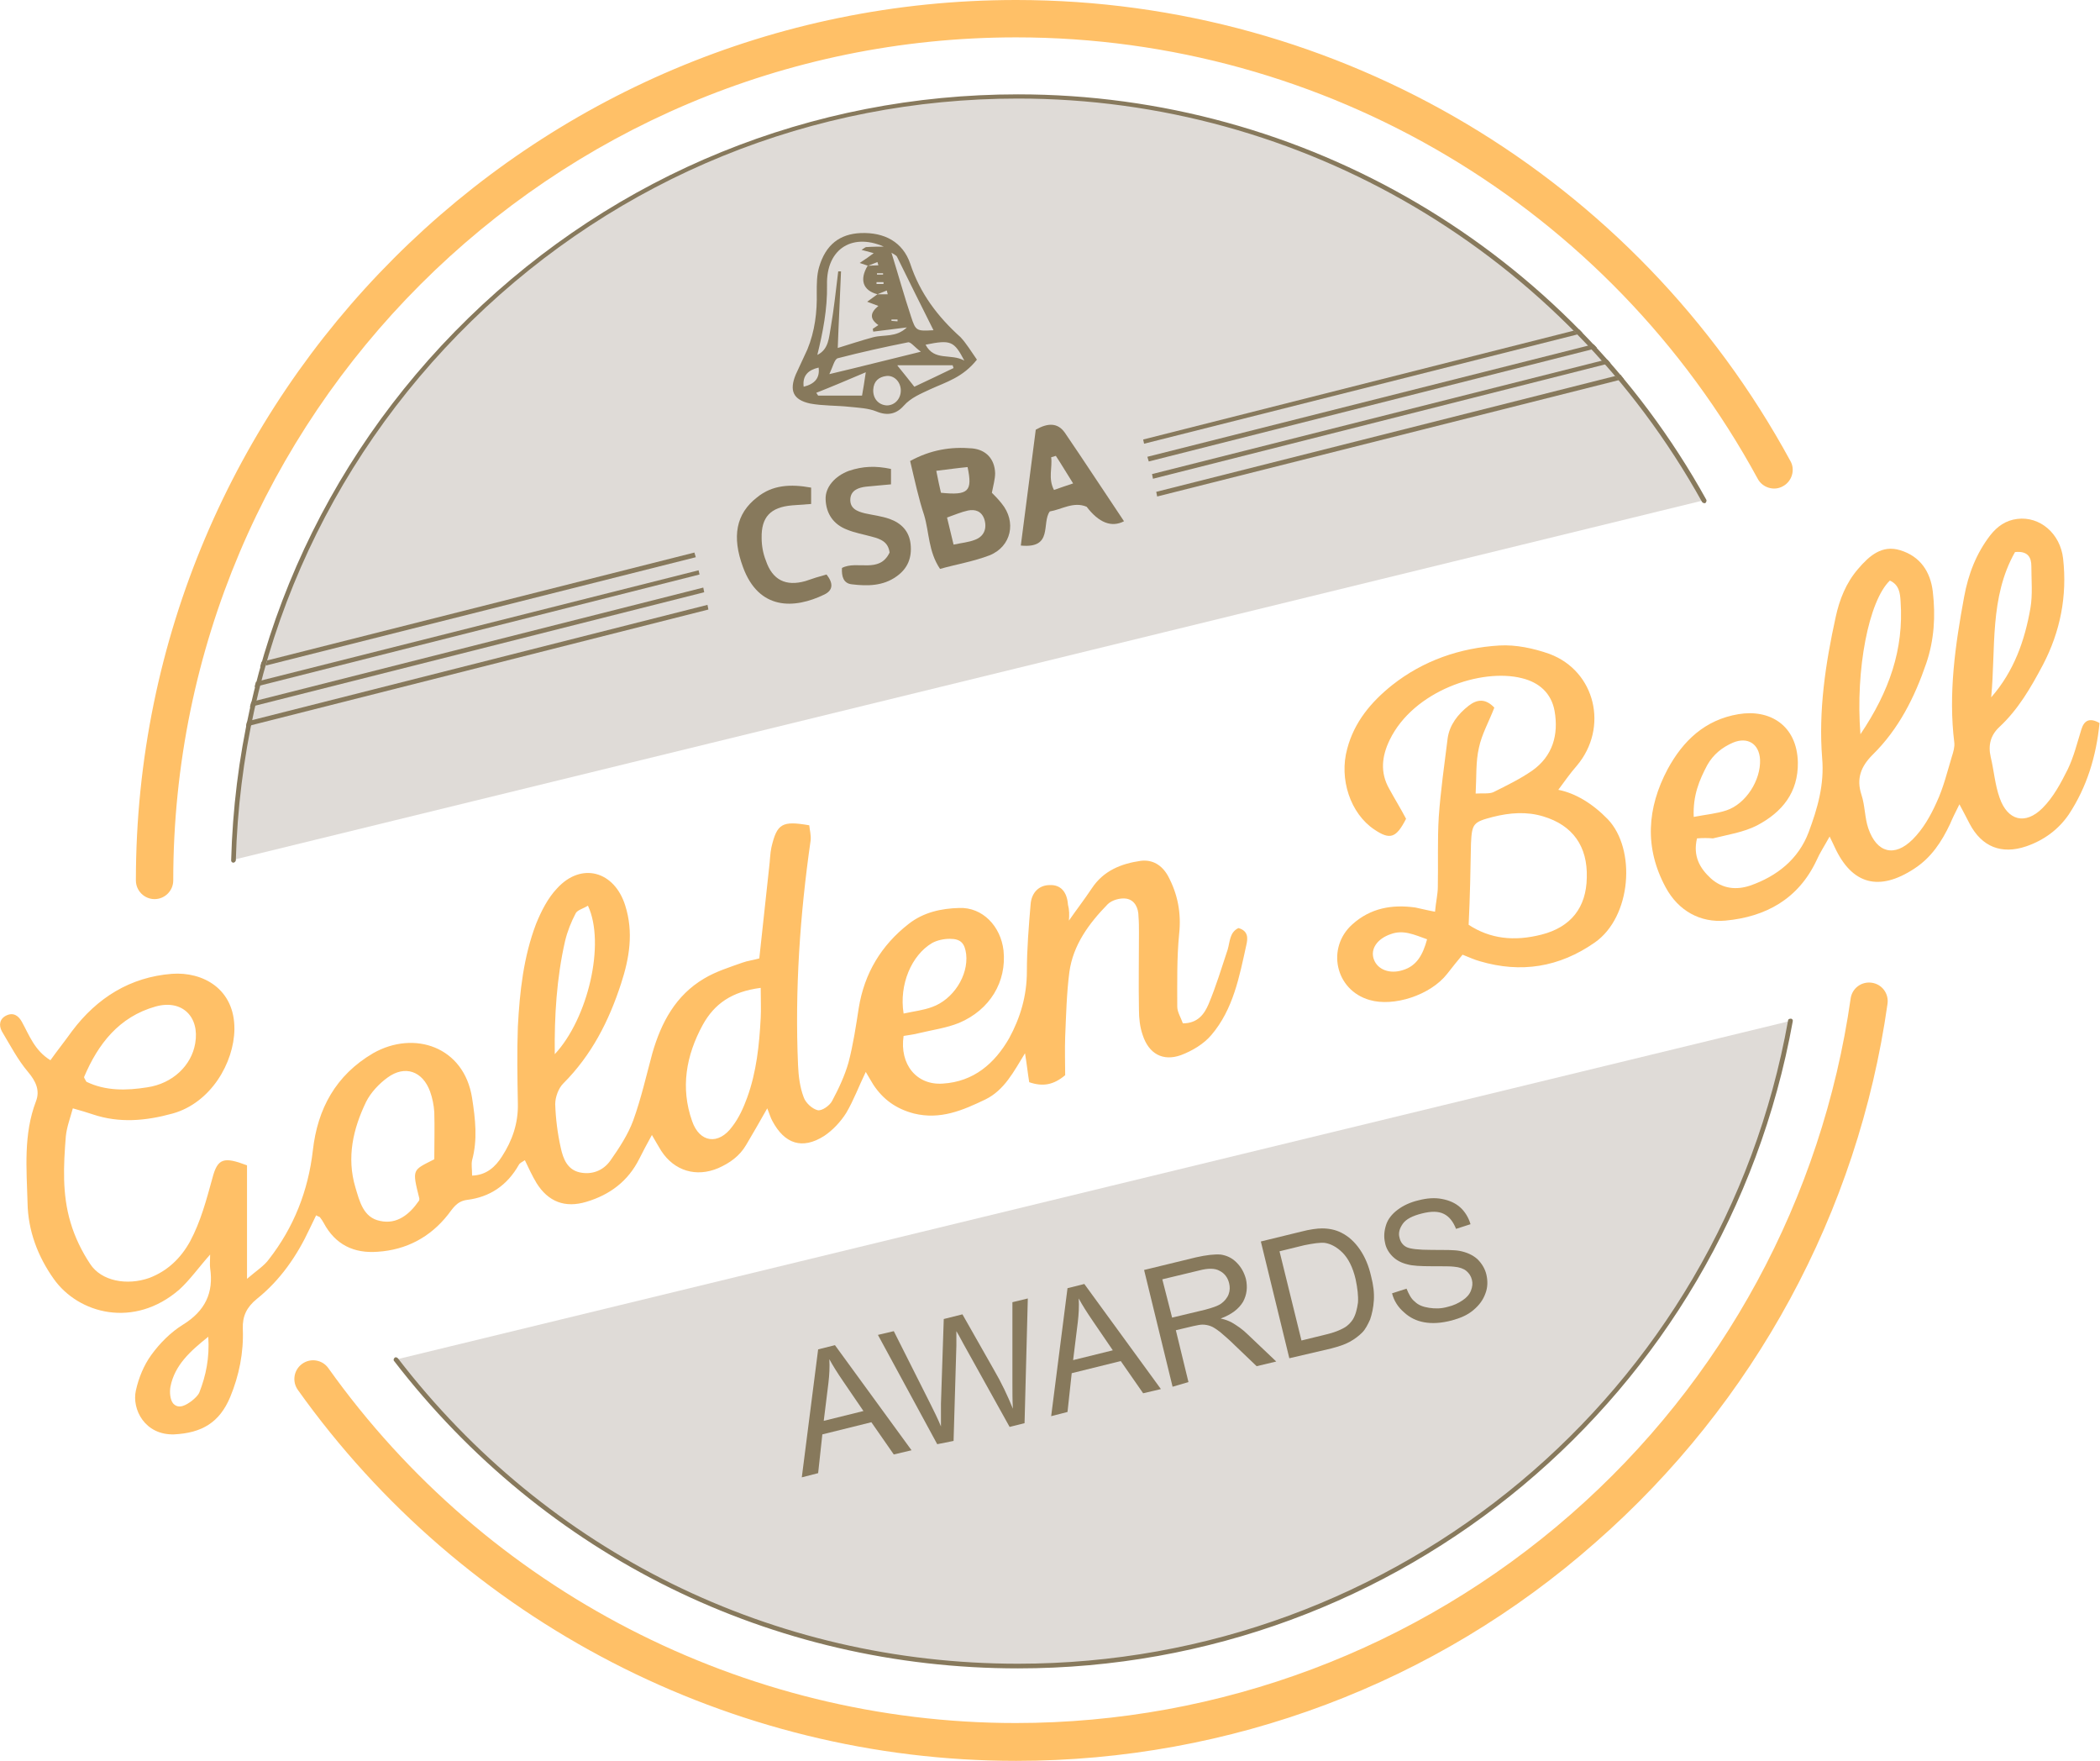 <?xml version="1.0" encoding="utf-8"?>
<!-- Generator: Adobe Illustrator 26.3.1, SVG Export Plug-In . SVG Version: 6.00 Build 0)  -->
<svg version="1.1" id="Layer_1" xmlns="http://www.w3.org/2000/svg" xmlns:xlink="http://www.w3.org/1999/xlink" x="0px" y="0px"
	 viewBox="0 0 449.7 377" style="enable-background:new 0 0 449.7 377;" xml:space="preserve">
<style type="text/css">
	.st0{fill:#DFDBD7;}
	.st1{fill:#87795C;}
	.st2{fill:#FFC067;}
	.st3{fill:none;}
</style>
<g>
	<g>
		<path class="st0" d="M364.9,107.1c-28.7-51.6-83.8-86.5-147-86.5c-91.3,0-165.6,72.8-168,163.5"/>
		<path class="st1" d="M50,184.7L50,184.7c-0.3,0-0.5-0.2-0.5-0.5c1.2-44.1,19.2-85.3,50.8-116.1c31.7-30.9,73.5-47.9,117.7-47.9
			c61.2,0,117.7,33.2,147.4,86.8c0.1,0.2,0,0.5-0.2,0.7c-0.2,0.1-0.5,0-0.7-0.2C334.9,54.2,278.8,21.1,218,21.1
			c-44,0-85.5,16.9-117,47.6c-31.4,30.6-49.3,71.6-50.5,115.5C50.5,184.4,50.2,184.7,50,184.7L50,184.7z"/>
	</g>
	<g>
		<path class="st2" d="M228.9,197.1c1.6-2.3,3.3-4.5,4.9-6.9c2.5-3.8,6.3-5.3,10.5-5.9c2.5-0.3,4.5,0.9,5.8,3.2
			c2.1,3.9,2.9,8,2.4,12.5c-0.5,5.1-0.4,10.3-0.4,15.5c0,1.2,0.8,2.4,1.2,3.6c3.2,0,4.6-2,5.5-4.1c1.6-3.8,2.8-7.8,4.1-11.7
			c0.5-1.7,0.4-3.7,2.3-4.6c2.2,0.6,2,2.3,1.7,3.6c-1.5,6.8-2.8,13.8-7.5,19.3c-1.6,1.9-4.1,3.4-6.5,4.3c-3.9,1.4-6.9-0.3-8.2-4.3
			c-0.6-1.7-0.8-3.6-0.8-5.4c-0.1-5.5,0-11,0-16.5c0-1.2,0-2.3-0.1-3.5c0-1.8-0.8-3.5-2.6-3.8c-1.3-0.2-3.1,0.3-4,1.2
			c-4,4.1-7.4,8.7-8.2,14.5c-0.6,4.6-0.7,9.3-0.9,13.9c-0.1,2.8,0,5.6,0,8.2c-2.5,2.1-4.8,2.5-7.7,1.5c-0.3-1.8-0.5-3.8-0.9-6.2
			c-2.4,3.9-4.4,7.9-8.5,9.9c-4.8,2.3-9.6,4.4-15.3,3c-3.8-1-6.6-3-8.7-6.2c-0.5-0.8-1-1.7-1.6-2.7c-1.5,3.1-2.6,6.1-4.2,8.8
			c-1.2,1.9-2.9,3.7-4.7,4.9c-4.7,3-8.5,1.7-11.1-3.2c-0.4-0.7-0.6-1.5-1.1-2.7c-1.6,2.8-3,5.3-4.5,7.8c-1.4,2.4-3.5,3.9-6,5
			c-4.7,2-9.4,0.6-12.2-3.7c-0.6-1-1.2-2-2-3.4c-1.1,2-1.9,3.5-2.7,5.1c-2.4,4.8-6.3,7.7-11.3,9.2c-4.6,1.4-8.2,0-10.7-4
			c-0.9-1.5-1.7-3.2-2.5-4.9c-0.6,0.4-1.1,0.6-1.3,1c-2.5,4.4-6.2,6.9-11.1,7.5c-2.2,0.3-3,1.8-4.1,3.2c-3.8,4.8-8.9,7.5-15,7.9
			c-5.1,0.4-9.1-1.5-11.6-6.2c-0.2-0.4-0.5-0.8-0.8-1.2c-0.1-0.1-0.3-0.1-0.8-0.4c-0.5,1-0.9,1.9-1.4,2.9c-2.7,5.8-6.3,11-11.3,15
			c-2.2,1.8-3.1,3.7-3,6.4c0.2,5.1-0.8,10-2.7,14.6c-2.3,5.5-6.1,7.7-12,8c-6.3,0.2-9.1-5.4-8.2-9.4c0.6-2.7,1.7-5.4,3.3-7.6
			c1.8-2.5,4.2-4.9,6.8-6.5c4.7-2.9,6.6-6.8,5.8-12.1c-0.1-0.8,0-1.6,0-2.9c-2.4,2.7-4.3,5.4-6.6,7.5c-9.7,8.4-21.6,5.2-26.9-2.3
			c-3.4-4.8-5.5-10.3-5.6-16.3c-0.2-7.3-0.9-14.6,1.8-21.7c0.9-2.3,0-4.3-1.7-6.3c-2.2-2.6-3.8-5.7-5.6-8.7c-0.7-1.3-0.5-2.7,1-3.4
			c1.5-0.7,2.6,0.1,3.3,1.4c1.6,2.9,2.7,6.1,6.1,8.2c1.5-2.1,3.1-4.1,4.6-6.2c5.4-7.2,12.5-11.6,21.4-12.3
			c6.6-0.5,13.5,3.2,13.4,11.9c-0.1,7.1-5,15.7-13.2,18c-5.8,1.6-11.4,2.1-17.1,0.2c-1.2-0.4-2.5-0.8-4.3-1.3c-0.6,2.2-1.3,4-1.5,6
			c-0.5,6.2-0.8,12.4,1,18.4c0.9,3.1,2.4,6.2,4.2,8.9c2.4,3.7,7.9,4.7,12.7,3c3.9-1.5,6.7-4.2,8.7-7.8c2.3-4.3,3.5-8.9,4.8-13.6
			c1.1-4.2,2.4-4.6,7.4-2.7v24.3c2.1-1.8,3.7-2.8,4.7-4.2c5.3-6.8,8.4-14.6,9.4-23.3c1-8.9,4.9-16.1,12.9-20.8
			c8.8-5,19.5-1.4,21.2,9.6c0.7,4.5,1.2,8.9,0,13.3c-0.2,0.9,0,1.9,0,3.3c3.1-0.1,5-1.9,6.4-4.1c2.2-3.4,3.5-7.1,3.4-11.3
			c-0.1-5.5-0.2-11,0-16.5c0.4-7.5,1.2-14.9,3.9-22c1.1-2.7,2.5-5.5,4.5-7.6c5.2-5.7,12.3-3.7,14.6,3.7c1.8,5.7,0.9,11.2-0.9,16.7
			c-2.6,8-6.3,15.3-12.4,21.4c-1,1-1.7,2.9-1.7,4.4c0.1,3.1,0.5,6.3,1.2,9.4c0.5,2.3,1.4,4.6,4,5.2c2.7,0.6,5.1-0.4,6.6-2.5
			c1.9-2.7,3.8-5.6,4.9-8.6c1.7-4.7,2.8-9.6,4.1-14.4c1.9-6.6,5-12.4,11.1-16c2.5-1.5,5.4-2.4,8.2-3.4c1.1-0.4,2.2-0.5,3.6-0.9
			c0.7-6.5,1.4-13,2.1-19.4c0.2-1.5,0.2-3,0.5-4.4c1.2-5.1,2.3-5.7,8.1-4.7c0.1,1,0.4,2.1,0.3,3.2c-2.3,16-3.4,32.1-2.7,48.2
			c0.1,2.3,0.4,4.7,1.2,6.8c0.4,1.2,1.8,2.5,3,2.8c0.9,0.2,2.6-1,3.1-2c1.4-2.6,2.7-5.4,3.5-8.2c1-3.8,1.6-7.8,2.2-11.7
			c1.2-7.4,4.8-13.4,10.7-18c3.2-2.5,7-3.3,10.8-3.4c5-0.2,8.9,3.9,9.5,9.1c0.7,6.7-2.9,12.7-9.5,15.5c-2.7,1.1-5.7,1.5-8.6,2.2
			c-1.1,0.3-2.2,0.4-3.3,0.6c-0.9,6.1,2.8,10.6,8.4,10.2c6.6-0.4,11.1-4.3,14.2-9.7c2.4-4.4,3.8-9.1,3.8-14.3
			c0-4.8,0.4-9.6,0.8-14.4c0.2-2.5,1.8-4.1,4.1-4.1c2.3-0.1,3.7,1.4,3.9,4.2C229,194.8,229,195.9,228.9,197.1l-0.2,0.4L228.9,197.1
			L228.9,197.1z M93,248.2c0-3.5,0.1-6.8,0-10.1c-0.1-1.5-0.4-3-0.9-4.4c-1.6-4.4-5.4-5.7-9.1-3c-1.8,1.3-3.6,3.2-4.6,5.2
			c-2.8,5.8-4.2,11.9-2.3,18.3c0.9,3,1.7,6.5,5.3,7.2c3.6,0.8,6.3-1.4,8.3-4.3c0.1-0.1,0.1-0.3,0.1-0.5
			C88.2,250.2,88.3,250.6,93,248.2z M162.9,211.5c-6.2,0.8-9.9,3.4-12.4,7.9c-3.6,6.6-4.8,13.5-2.3,20.6c1.6,4.7,5.7,5.2,8.6,1.2
			c1.4-1.8,2.4-4,3.2-6.2c2-5.5,2.6-11.3,2.9-17.1C163,216.1,162.9,214.1,162.9,211.5L162.9,211.5z M18.5,231.6
			c4.1,2,8.6,1.9,13,1.2c5.5-0.8,9.5-4.7,10.3-9.4c1-5.7-2.8-9.5-8.5-7.9c-7.8,2.2-12.3,8-15.3,15.1C18,230.8,18.3,231.2,18.5,231.6
			L18.5,231.6z M125.9,193.9c-0.9,0.6-2.2,0.9-2.6,1.6c-1,1.9-1.8,3.9-2.3,6c-1.8,7.9-2.3,16-2.2,24.2
			C125.9,218.1,129.7,202,125.9,193.9z M193.5,217c2.3-0.5,4.2-0.7,6.1-1.4c4.5-1.6,7.8-6.7,7.3-11.3c-0.3-2.3-1.1-3.3-3.5-3.3
			c-1.3,0-2.7,0.3-3.8,0.9C195.2,204.5,192.5,210.8,193.5,217L193.5,217z M44.6,286.2c-3.9,3.1-7.2,6.1-8.1,10.7
			c-0.2,1.1-0.1,2.8,0.6,3.6c1.2,1.3,2.8,0.3,4-0.6c0.6-0.5,1.3-1.1,1.6-1.8C44.1,294.5,44.9,290.7,44.6,286.2z"/>
		<path class="st2" d="M363.4,179.5c-0.9,3.8,0.6,6.4,3,8.6c2.5,2.2,5.4,2.5,8.4,1.5c5.7-2,10.3-5.6,12.5-11.4
			c1.9-5.1,3.4-10.2,2.9-15.9c-0.8-10.1,0.7-20.2,2.9-30.2c0.8-3.7,2.2-7.3,4.8-10.3c2.4-2.8,5.1-5.2,9-4c4.3,1.3,6.5,4.6,7,8.9
			c0.6,5.2,0.3,10.3-1.4,15.3c-2.5,7.3-5.9,14.1-11.5,19.6c-2.5,2.5-3.5,5.1-2.4,8.5c0.8,2.4,0.7,5,1.5,7.3c1.8,5.2,5.6,6.2,9.5,2.3
			c2.2-2.2,3.8-5,5.1-7.9c1.5-3.2,2.3-6.6,3.3-9.9c0.3-0.9,0.6-2,0.5-2.9c-1.3-10.5,0.2-20.9,2.1-31.2c0.9-4.9,2.6-9.3,5.6-13.2
			c1.5-1.9,3.3-3.2,5.8-3.5c4.8-0.6,9.2,3.1,9.8,8.5c0.9,8-0.6,15.6-4.3,22.7c-2.6,4.9-5.3,9.6-9.4,13.4c-1.8,1.7-2.4,3.8-1.8,6.4
			c0.7,2.9,0.9,5.9,1.9,8.7c1.7,4.9,5.5,5.9,9.2,2.2c2.3-2.3,3.9-5.3,5.4-8.3c1.3-2.7,2-5.6,2.9-8.5c0.6-2,1.8-2.6,3.9-1.4
			c-0.7,7.1-2.7,13.7-6.6,19.6c-2.2,3.2-5.3,5.5-9.1,6.8c-5.3,1.8-9.5,0.1-12.1-4.8c-0.6-1.2-1.2-2.3-2.2-4.2c-0.9,1.8-1.5,3-2,4.2
			c-1.8,3.8-4,7.2-7.7,9.6c-7.5,4.9-13.3,3.4-17-4.6c-0.3-0.6-0.5-1.1-1.1-2.3c-1.1,2-2.1,3.5-2.8,5.1c-3.9,8.3-10.9,12.1-19.5,12.9
			c-5.4,0.5-10.1-2.1-12.8-7.1c-4.6-8.5-4-17,0.4-25.3c3.3-6.1,8-10.6,15.2-11.8c6.6-1.1,12.5,2.3,12.7,10.3
			c0.1,6.5-3.4,10.7-8.7,13.5c-2.9,1.5-6.3,2-9.5,2.8C365.8,179.4,364.6,179.4,363.4,179.5L363.4,179.5z M398.4,157.2
			c6.2-9.2,9.3-18.2,8.6-28.4c-0.1-1.8-0.3-3.6-2.3-4.5C400.2,128.6,397.3,143.3,398.4,157.2z M426.4,149.3
			c4.9-5.6,7.2-12.2,8.4-19.1c0.5-2.9,0.2-6,0.2-9c0-1.8-0.7-3.3-3.5-3C426,127.9,427.4,138.9,426.4,149.3z M362.7,174.9
			c2.6-0.5,4.9-0.7,7-1.4c4.2-1.4,7.4-6.5,7.2-10.9c-0.2-3.4-2.7-4.9-5.8-3.6c-2.3,1-4.2,2.5-5.5,4.8
			C363.9,167,362.5,170.3,362.7,174.9L362.7,174.9z"/>
		<path class="st2" d="M307.3,195.2c0.2-2.2,0.6-3.8,0.6-5.3c0.1-5-0.1-10,0.2-15c0.4-5.6,1.2-11.2,1.9-16.8c0.4-2.9,2.2-5.2,4.5-7
			c1.8-1.4,3.6-1.6,5.5,0.4c-1.1,2.9-2.7,5.7-3.3,8.6c-0.7,3-0.5,6.2-0.7,9.8c1.7-0.1,2.9,0.1,3.8-0.3c2.8-1.4,5.7-2.8,8.3-4.6
			c4.4-3.1,5.7-7.7,4.8-12.8c-0.7-3.8-3.3-6.1-7-7c-8.7-2.2-23.2,2.7-28.3,13.2c-1.7,3.5-2.1,7-0.1,10.5c1.2,2.2,2.5,4.3,3.6,6.4
			c-2.1,4.1-3.4,4.6-6.8,2.3c-5.1-3.4-7.6-10.8-5.8-17.3c1.5-5.7,5.1-10,9.6-13.6c6.7-5.3,14.6-8,23-8.5c3.5-0.2,7.3,0.6,10.7,1.8
			c9.9,3.7,12.7,15.8,5.9,23.9c-1.5,1.7-2.8,3.6-4,5.2c3.6,0.7,7.3,2.9,10.6,6.3c6.1,6.4,5.1,20.9-2.8,26.4
			c-7.6,5.3-15.8,6.6-24.6,4c-1.1-0.3-2.2-0.8-3.7-1.4c-1.1,1.3-2.2,2.7-3.3,4.1c-3.6,4.6-11.5,7.1-16.6,5.6
			c-7.4-2.1-9.3-11.2-3.7-16.2c3.9-3.5,8.5-4.3,13.5-3.6C304.1,194.5,305.2,194.8,307.3,195.2L307.3,195.2z M314.5,198
			c4.6,3,9.7,3.6,15.6,2.1c6.3-1.6,9.6-5.8,9.7-12.2c0.2-6.7-3-11.2-9.3-13.1c-3.6-1.1-7.2-0.8-10.8,0.1c-4.2,1.1-4.5,1.4-4.7,5.7
			C314.9,186.2,314.8,191.8,314.5,198L314.5,198z M305.6,201.1c-2.8-1-5.1-2.1-7.8-1.1c-2.9,1-4.4,3.2-3.6,5.4
			c0.8,2.2,3.4,3.2,6.2,2.3C303.4,206.8,304.7,204.4,305.6,201.1L305.6,201.1z"/>
		<path class="st1" d="M382.6,218.6C374.3,278,324.7,337.8,253.2,353c-75,15.9-140.1-22.2-167.3-61.8c7.4,7.5,14.1,14.4,21,21.2
			c7,6.9,14.9,12.8,23.5,17.6c8.5,4.8,17.4,9.1,26.3,13.2c8.9,4.1,18.5,6.6,28.1,8.5c9.6,1.8,19.3,3.2,29.1,3.3
			c9.8,0.2,19.6-0.5,29.3-2c9.9-1.4,19.7-3.5,29-7.1c9.1-3.6,18.1-7.6,26.8-12c8.8-4.4,16.9-10,24.3-16.5
			c7.3-6.6,14.5-13.2,21.1-20.5c6.6-7.2,12.2-15.3,17.2-23.8c5-8.5,9.4-17.3,12.6-26.6C377.2,237.3,379.8,227.9,382.6,218.6
			L382.6,218.6z"/>
		<path class="st1" d="M209.2,77c-3,3.8-6.6,4.8-9.9,6.3c-2.1,1-4.2,1.8-5.8,3.6c-1.5,1.7-3.4,2.2-5.8,1.2c-1.7-0.7-3.8-0.8-5.8-1
			c-2.8-0.3-5.7-0.2-8.4-0.7c-3.7-0.8-4.5-2.8-3.1-6.2c0.8-1.8,1.7-3.6,2.5-5.4c1.6-3.9,2.1-8,2-12.2c0-1.8,0-3.7,0.5-5.4
			c1.4-4.8,4.4-7.1,8.9-7.3c5.1-0.2,9,1.9,10.6,6.5c2.1,6.4,5.9,11.4,10.8,15.8C207,73.6,208,75.3,209.2,77L209.2,77z M190.9,54.1
			l-1-1c-7.1-3.5-13,0-12.8,7.9c0.1,5.2-0.9,10.2-2.1,15.1l-0.2,0.3l0.2-0.4c2.5-1.2,2.5-3.8,2.9-5.9c0.7-4,1.1-8,1.6-12l0.6,0
			c-0.2,5.4-0.5,10.7-0.7,16.4c2.6-0.8,5-1.6,7.6-2.3c2.3-0.6,4.9,0.1,7.2-2.1l-7.2,0.9l-0.1-0.6c0.4-0.3,0.8-0.5,1.2-0.8
			c-2-1.4-1.7-2.7,0-4.1l-2.4-0.9l2.2-1.6h2.2l-0.2-0.8l-2,0.8c-3.1-0.8-3.9-3.1-2.1-6.1l2.3-0.1l-0.2-0.7l-2,0.8l-1.8-0.6
			c1.2-0.8,2.1-1.4,3-2.1l-2.6-0.7c0.5-0.3,0.8-0.6,1-0.6c1.5-0.1,2.9-0.1,4.4-0.1L190.9,54.1c1.4,4.5,2.7,9.2,4.2,13.7
			c1,3.1,1.2,3.1,4.8,2.9c-2.6-5.2-5.2-10.4-7.8-15.7C191.9,54.6,191.3,54.4,190.9,54.1L190.9,54.1z M177.6,80.1
			c7.2-1.7,13-3.2,19.6-4.8c-1.4-1-2.2-2.2-2.8-2c-5,1-10,2.1-15,3.4C178.7,76.9,178.4,78.4,177.6,80.1L177.6,80.1z M192.2,78.3
			c1.4,1.7,2.4,3,3.6,4.5c3-1.4,5.7-2.7,8.4-4l-0.2-0.6H192.2L192.2,78.3z M192.9,83.6c0-1.8-1.4-3.3-3.1-3.1
			c-1.6,0.2-2.7,1.1-2.8,2.9c-0.1,1.9,1.1,3.3,2.9,3.4C191.6,86.8,192.9,85.4,192.9,83.6L192.9,83.6z M174.8,84.1l0.4,0.6h9.4
			c0.3-1.6,0.5-3,0.8-5C181.4,81.4,178.1,82.8,174.8,84.1L174.8,84.1z M206.5,77.2c-2.2-4.2-2.9-4.5-8.3-3.4
			C200.1,77.4,203.6,75.6,206.5,77.2z M172.1,82.8c2.4-0.6,3.5-1.9,3.2-4.1C173.1,79.2,171.8,80.4,172.1,82.8z M189.1,58.8l0-0.3
			h-1.3l0,0.3H189.1L189.1,58.8z M192.2,68.8l0-0.4c-0.4,0-0.8,0-1.3,0c0,0,0,0.2,0,0.3L192.2,68.8L192.2,68.8z M189.2,60.8v-0.4
			h-1.5v0.4H189.2z"/>
		<path class="st1" d="M217.8,296.3c0-6.2-0.1-11.4,0-16.5c0.1-3.3,0.5-3.4,5-3.2c0,3.9,0.1,7.8,0,11.8c-0.1,3.5-0.5,6.9-0.7,10.4
			c-0.1,2.1,0.6,4.5-2.5,5.2c-3,0.7-3.7-1.7-4.8-3.4c-2-3.3-3.8-6.6-5.7-9.9c-0.4-0.7-0.8-1.3-2-3v18.8c-1.8,0.7-3.4,1.3-5.3,2
			c-4.4-8.1-8.6-15.7-13-23.8c1.5-0.7,2.7-1.2,4.5-2.1c3.1,5.8,6,11.2,8.9,16.7l0.6-0.2c0-4.8-0.1-9.6,0-14.4c0.1-4.2,0.1-4.2,5.2-5
			C211.2,284.9,214.2,290.1,217.8,296.3L217.8,296.3z"/>
		<path class="st1" d="M278.1,289.7c-2.7-8.9-4.8-17.3-6.5-25.9c4.8-1.8,9.1-3.1,13.6-2.7c1.3,0.1,2.7,0.2,3.9,0.8
			c5.6,2.5,7.1,7.8,7.5,13.2c0.3,4.6-1.9,8.5-6.2,10.5C286.6,287.1,282.6,288.1,278.1,289.7L278.1,289.7z M278,267
			c0.5,5.7,2.3,11.1,3.9,16.7c4-0.6,7.8-1.3,8.9-5.5c1-4,0.3-8.1-2.7-11.1C285,264.1,281.6,265,278,267L278,267z"/>
		<path class="st1" d="M275.1,289.7c-3.1,2-5.2,2-7.3-0.2c-1.7-1.8-3.4-3.6-5.3-5.2c-0.7-0.6-2.3-1-3-0.6c-0.7,0.3-1.1,1.9-1,2.8
			c0.3,2.3,1,4.5,1.7,7c-1.5,0.6-2.8,1.1-4.6,1.7c-2.2-8.8-4.3-17-6.4-25.6c4.6-2.6,9.5-3.3,14.4-2.6c3.7,0.6,6.3,6,4.7,9.5
			c-0.6,1.3-1.6,2.5-2.7,4.2C268.4,283.5,271.5,286.4,275.1,289.7L275.1,289.7z M255,273.1c0.5,1.9,1.1,3.9,1.6,5.7
			c3.7,0.6,5.7-0.9,7-3.6C261.5,270.4,260.2,270.1,255,273.1L255,273.1z"/>
		<path class="st1" d="M194.9,98.7c4.4-2.4,8.7-3.1,13.3-2.7c3,0.3,4.8,2.3,4.9,5.3c0,1.3-0.4,2.6-0.7,4.2c0.6,0.6,1.4,1.4,2.1,2.3
			c3.2,3.9,2.1,9.2-2.6,11.1c-3.4,1.3-7,1.9-10.6,2.9c-2.5-3.7-2.3-7.8-3.4-11.5C196.7,106.7,195.9,102.9,194.9,98.7L194.9,98.7z
			 M204.2,116.6c1.9-0.4,3.2-0.5,4.5-1c2-0.7,2.7-2.4,2.1-4.4c-0.6-1.8-2-2.2-3.5-1.9c-1.4,0.3-2.8,0.9-4.5,1.5
			C203.3,112.9,203.7,114.6,204.2,116.6L204.2,116.6z M201.5,105.5c5.9,0.6,6.8-0.3,5.7-5.5c-2.1,0.2-4.2,0.5-6.7,0.8
			C200.9,102.9,201.2,104.2,201.5,105.5L201.5,105.5z"/>
		<path class="st1" d="M177.6,307.3c-1.2,8.8-0.9,7.6-5.8,8c0.7-9.3,1.8-18.4,3-27.6c1.6-0.6,3-1.1,4.9-1.8
			c5.3,7.7,10.6,15.4,15.9,23c-0.5,0.6-0.6,0.9-0.8,1c-1.1,0.4-2.2,0.6-3.6,1c-0.9-1.2-1.9-2.4-2.7-3.6c-1.2-1.9-2.8-2.7-5.1-2
			C181.4,306.1,179.4,306.7,177.6,307.3L177.6,307.3z M179.5,293.6c-1.2,2.8-2,5.4-0.6,8.6c1.7-0.6,3.3-1.2,5.2-1.8
			C182.3,297.8,180.9,295.8,179.5,293.6L179.5,293.6z"/>
		<path class="st1" d="M234.4,292.7c-0.2,1.9-0.3,3.4-0.4,4.8c-0.4,3.2-0.7,3.4-5,3.1c0-1.9-0.2-3.9,0-5.8c0.6-6.1,1.4-12.2,2-18.3
			c0.3-3.3,2.4-4,5.4-4.4c5.9,7,10.5,15.1,16.1,23c-1.7,0.7-2.8,1.2-4.3,1.8c-1.5-1.8-3-3.6-4.5-5.5
			C240.6,290.4,237.9,292.3,234.4,292.7L234.4,292.7z M235.3,287.8l5.4-1.2c-1.8-2.8-3.3-5.3-5.4-8.7V287.8L235.3,287.8z"/>
		<path class="st1" d="M301.5,278.3c3.8-0.9,8.6,0.8,11.1-3.8c-0.1-2-1.4-2.9-3.1-3.4c-1.8-0.5-3.6-0.7-5.3-1.2
			c-3.8-1-6.8-4.2-6.9-7.6c-0.1-2.7,2.5-5.9,6-7.3c3.4-1.4,5.5-1.4,9,0c-0.3,3.7-0.3,3.7-3.3,4c-1.2,0.1-2.3,0-3.5,0.2
			c-1.5,0.2-2.4,1.1-2.5,2.6c-0.1,1.5,0.5,2.6,2,3c1.6,0.4,3.2,0.8,4.8,1.1c2.8,0.6,5.4,1.5,6.9,4.3c1.8,3.6,0.9,7.3-2.4,9.6
			c-3,2-6.4,2.6-10,2.3C302.2,282,302.2,282,301.5,278.3L301.5,278.3z"/>
		<path class="st1" d="M218.6,116.8c1.1-8.7,2.2-16.8,3.2-24.8c2.6-1.5,4.7-1.5,6.2,0.6c4.3,6.3,8.4,12.6,12.7,19
			c-2.7,1.4-5.4,0.3-8-3.1c-2.8-1.2-5.4,0.6-7.9,1C223,112,225.6,117.5,218.6,116.8L218.6,116.8z M229.8,103.5
			c-1.4-2.2-2.5-4.1-3.7-5.9l-1,0.3c0.3,2.2-0.7,4.5,0.6,7C227.1,104.4,228.3,104,229.8,103.5L229.8,103.5z"/>
		<path class="st1" d="M190.8,100.4v3.3c-1.9,0.2-3.6,0.3-5.4,0.5c-1.5,0.2-3.1,0.7-3.3,2.5c-0.2,2.2,1.5,2.8,3.1,3.2
			c1.8,0.4,3.6,0.6,5.3,1.2c2.5,0.9,4.2,2.6,4.5,5.4c0.3,2.9-0.6,5.2-3,6.9c-2.9,2.1-6.3,2.1-9.6,1.7c-1.8-0.2-2.2-1.7-2.1-3.5
			c3.2-1.7,8,1.3,10.2-3.3c-0.3-2.3-1.9-2.9-3.8-3.4c-1.8-0.5-3.6-0.8-5.3-1.5c-2.9-1.1-4.5-3.4-4.6-6.5c-0.1-2.6,2-5,5-6.1
			C184.8,99.8,187.5,99.7,190.8,100.4L190.8,100.4z"/>
		<path class="st1" d="M177,123c1.5,1.9,1.4,3.4-0.5,4.3c-6.4,3.1-14,3.4-17.4-5.9c-2.4-6.5-1.5-11.4,3-14.9
			c3.3-2.7,7.2-2.9,11.6-2.1v3.5c-1.5,0.1-2.8,0.2-4.1,0.3c-4.6,0.4-6.6,2.5-6.5,7c0,1.6,0.3,3.3,0.9,4.8c1.4,4.2,4.3,5.6,8.5,4.4
			C173.9,123.9,175.5,123.4,177,123L177,123z"/>
	</g>
	<g>
		<path class="st0" d="M84.7,291.1c30.7,39.9,79,65.6,133.2,65.6c82.6,0,151.3-59.6,165.4-138.1"/>
		<path class="st1" d="M218,357.2c-52.7,0-101.4-24-133.6-65.8c-0.2-0.2-0.1-0.5,0.1-0.7c0.2-0.2,0.5-0.1,0.7,0.1
			c32,41.6,80.4,65.4,132.8,65.4c81.2,0,150.6-57.9,164.9-137.7c0-0.3,0.3-0.4,0.6-0.4c0.3,0,0.5,0.3,0.4,0.6
			C369.4,298.9,299.7,357.2,218,357.2L218,357.2z"/>
	</g>
	<g>
		<path class="st3" d="M246.9,102.5l0.7,2.8l98.3-24.8c-0.7-0.8-1.4-1.6-2.1-2.4L246.9,102.5L246.9,102.5z"/>
		<path class="st3" d="M246.7,101.6l96.4-24.3c-0.7-0.8-1.4-1.6-2.2-2.4l-94.9,24L246.7,101.6L246.7,101.6z"/>
		<path class="st3" d="M245.7,97.8L340.1,74c-0.8-0.8-1.5-1.6-2.3-2.4L245,95L245.7,97.8L245.7,97.8z"/>
		<path class="st3" d="M54.6,151.1c-0.2,1-0.5,2.1-0.7,3.1l97.6-24.6l-0.7-2.8L54.6,151.1L54.6,151.1z"/>
		<path class="st3" d="M148.9,119.3l-92.1,23.2c-0.3,1.1-0.6,2.1-0.9,3.2l93.7-23.6L148.9,119.3L148.9,119.3z"/>
		<path class="st3" d="M149.8,123.1l-94.2,23.8c-0.3,1.1-0.5,2.1-0.8,3.2l95.7-24.2C150.6,125.8,149.8,123.1,149.8,123.1z"/>
		<path class="st1" d="M245,95l92.8-23.4c-0.3-0.3-0.6-0.5-0.8-0.8l-92.2,23.3L245,95L245,95z"/>
		<path class="st1" d="M148.7,118.3l-91.5,23.1c-0.1,0.4-0.2,0.7-0.3,1.1l92.1-23.2L148.7,118.3L148.7,118.3z"/>
		<path class="st1" d="M246,98.8l94.9-24c-0.3-0.3-0.5-0.6-0.8-0.8l-94.4,23.8L246,98.8L246,98.8z"/>
		<path class="st1" d="M149.6,122.1l-93.7,23.6c-0.1,0.4-0.2,0.7-0.3,1.1l94.2-23.8L149.6,122.1L149.6,122.1z"/>
		<path class="st1" d="M150.6,125.8L54.9,150c-0.1,0.4-0.2,0.7-0.3,1.1l96.2-24.3L150.6,125.8L150.6,125.8z"/>
		<path class="st1" d="M246.9,102.5l96.9-24.5c-0.2-0.3-0.5-0.6-0.7-0.8l-96.4,24.3L246.9,102.5L246.9,102.5z"/>
		<path class="st1" d="M345.9,80.5l-98.3,24.8l0.2,1l98.8-24.9C346.4,81.1,346.2,80.8,345.9,80.5L345.9,80.5z"/>
		<path class="st1" d="M53.9,154.2c-0.1,0.4-0.2,0.7-0.2,1.1l98-24.8l-0.2-1L53.9,154.2L53.9,154.2z"/>
		<path class="st1" d="M57.1,141.4l-1.1,0.3c-0.1,0.4-0.2,0.7-0.3,1.1l1.1-0.3C56.9,142.2,57,141.8,57.1,141.4z"/>
		<path class="st1" d="M337.8,71.6l1.1-0.3c-0.3-0.3-0.5-0.6-0.8-0.8l-1.1,0.3C337.3,71,337.5,71.3,337.8,71.6z"/>
		<path class="st1" d="M55.9,145.7l-1.1,0.3c-0.1,0.4-0.2,0.7-0.3,1.1l1.1-0.3C55.8,146.5,55.8,146.1,55.9,145.7L55.9,145.7z"/>
		<path class="st1" d="M340.9,74.8l1.1-0.3c-0.3-0.3-0.5-0.6-0.8-0.8l-1.1,0.3C340.4,74.3,340.6,74.5,340.9,74.8z"/>
		<path class="st1" d="M343.8,78.1l1.1-0.3c-0.2-0.3-0.5-0.6-0.7-0.8l-1.1,0.3C343.3,77.5,343.6,77.8,343.8,78.1L343.8,78.1z"/>
		<path class="st1" d="M54.9,150l-1.1,0.3c-0.1,0.4-0.2,0.7-0.3,1.1l1.1-0.3C54.7,150.7,54.8,150.4,54.9,150z"/>
		<path class="st1" d="M346.6,81.4l1.1-0.3c-0.2-0.3-0.5-0.6-0.7-0.9l-1.1,0.3C346.2,80.8,346.4,81.1,346.6,81.4L346.6,81.4z"/>
		<path class="st1" d="M52.9,154.5c-0.1,0.4-0.2,0.7-0.2,1.1l1.1-0.3c0.1-0.4,0.2-0.7,0.2-1.1L52.9,154.5z"/>
	</g>
	<path class="st2" d="M217.6,377c-60.9,0-118.4-29.7-153.8-79.4c-1.3-1.8-0.9-4.3,0.9-5.6c1.8-1.3,4.3-0.9,5.6,0.9
		c33.9,47.6,88.9,76,147.2,76c43.8,0,86-15.9,118.9-44.7c32.6-28.5,53.8-67.7,59.9-110.4c0.3-2.2,2.3-3.7,4.5-3.4
		c2.2,0.3,3.7,2.3,3.4,4.5c-6.3,44.6-28.5,85.5-62.5,115.3C307.4,360.5,263.3,377,217.6,377L217.6,377z"/>
	<path class="st2" d="M33.1,192.5c-2.2,0-4-1.8-4-4C29.1,84.6,113.6,0,217.6,0c69.2,0,132.7,37.8,165.8,98.7
		c1.1,1.9,0.3,4.4-1.6,5.4c-1.9,1.1-4.4,0.3-5.4-1.6C344.7,44.2,283.8,8,217.6,8C118,8,37.1,89,37.1,188.5
		C37.1,190.7,35.3,192.5,33.1,192.5z"/>
</g>
<g>
	<path class="st1" d="M171.7,316.3l3.5-27.4l3.6-0.9l16.4,22.5l-3.8,0.9l-4.8-6.9l-10.5,2.6l-0.9,8.3L171.7,316.3z M176.4,304.2
		l8.5-2.1l-4.3-6.3c-1.3-1.9-2.3-3.5-3-4.8c0.1,1.7,0,3.4-0.2,5.1L176.4,304.2L176.4,304.2z"/>
	<path class="st1" d="M200.7,309.2L188,285.8l3.4-0.8l7.8,15.5c0.8,1.6,1.6,3.2,2.3,4.9c0-2.8,0-4.5,0-4.9l0.6-18.1l4-1l6.7,11.8
		c1.7,2.9,3,5.7,4.1,8.4c-0.1-1.7-0.1-3.6-0.1-5.8l0-17l3.3-0.8l-0.7,26.7l-3.2,0.8l-9.9-17.8c-0.8-1.5-1.3-2.4-1.5-2.7
		c0,1.2,0,2.3,0,3.1l-0.6,20.4L200.7,309.2L200.7,309.2z"/>
	<path class="st1" d="M225.1,303.2l3.5-27.4l3.6-0.9l16.4,22.5l-3.8,0.9l-4.8-6.9l-10.5,2.6l-0.9,8.3L225.1,303.2L225.1,303.2z
		 M229.8,291.2l8.5-2.1l-4.3-6.3c-1.3-1.9-2.3-3.5-3-4.8c0.1,1.7,0,3.4-0.2,5.1L229.8,291.2L229.8,291.2z"/>
	<path class="st1" d="M251.1,296.9l-6.1-25l11.1-2.7c2.2-0.5,4-0.7,5.3-0.6c1.3,0.2,2.4,0.7,3.4,1.7s1.6,2.1,2,3.5
		c0.4,1.8,0.2,3.4-0.6,4.9c-0.9,1.5-2.4,2.7-4.8,3.6c1,0.2,1.7,0.5,2.3,0.8c1.2,0.7,2.4,1.5,3.6,2.7l6,5.7l-4.2,1l-4.6-4.4
		c-1.3-1.3-2.4-2.2-3.2-2.9c-0.8-0.6-1.5-1.1-2.1-1.3c-0.6-0.2-1.1-0.3-1.7-0.3c-0.4,0-1,0.1-1.9,0.3l-3.8,0.9l2.7,11.1L251.1,296.9
		L251.1,296.9z M251,282.1l7.1-1.7c1.5-0.4,2.7-0.8,3.4-1.3s1.3-1.2,1.6-2c0.3-0.8,0.3-1.6,0.1-2.4c-0.3-1.2-1-2.1-2-2.6
		c-1-0.6-2.5-0.6-4.4-0.1l-7.9,1.9L251,282.1L251,282.1z"/>
	<path class="st1" d="M276.1,290.8l-6.1-25l8.6-2.1c1.9-0.5,3.5-0.7,4.5-0.7c1.5,0,2.9,0.3,4.1,0.9c1.6,0.8,2.9,2,4,3.6
		s1.9,3.5,2.4,5.7c0.5,1.9,0.7,3.6,0.6,5.2s-0.4,2.9-0.8,4.1c-0.5,1.1-1,2.1-1.7,2.8s-1.6,1.4-2.7,2c-1.1,0.6-2.4,1-3.9,1.4
		L276.1,290.8L276.1,290.8z M278.7,287l5.3-1.3c1.7-0.4,2.9-0.9,3.8-1.4c0.9-0.5,1.5-1.2,1.9-1.8c0.6-1,0.9-2.2,1.1-3.6
		c0.1-1.4-0.1-3.1-0.5-5c-0.6-2.6-1.6-4.5-2.8-5.7c-1.2-1.2-2.5-1.9-3.8-2.1c-1-0.1-2.4,0.1-4.4,0.5l-5.3,1.3L278.7,287L278.7,287z"
		/>
	<path class="st1" d="M298.1,276.9l3.1-1c0.5,1.2,1,2.2,1.8,2.8c0.7,0.7,1.7,1.1,3,1.3c1.3,0.2,2.6,0.2,4-0.2
		c1.3-0.3,2.3-0.8,3.2-1.4c0.9-0.6,1.5-1.3,1.8-2.1c0.3-0.8,0.4-1.5,0.2-2.3c-0.2-0.8-0.6-1.4-1.2-1.9c-0.6-0.5-1.5-0.8-2.6-0.9
		c-0.7-0.1-2.3-0.1-4.8-0.1c-2.4,0-4.2-0.1-5.2-0.4c-1.3-0.3-2.4-0.9-3.2-1.7c-0.8-0.8-1.4-1.8-1.6-2.9c-0.3-1.3-0.2-2.5,0.2-3.8
		c0.4-1.3,1.3-2.4,2.5-3.3c1.2-0.9,2.7-1.6,4.4-2c1.9-0.5,3.6-0.6,5.1-0.3c1.6,0.3,2.9,0.9,3.9,1.8s1.8,2.2,2.2,3.6l-3.1,1
		c-0.6-1.5-1.4-2.6-2.6-3.2c-1.2-0.6-2.7-0.6-4.7-0.1c-2,0.5-3.4,1.2-4.1,2.2c-0.7,1-1,2-0.7,3c0.2,0.9,0.7,1.6,1.5,2
		c0.8,0.4,2.6,0.6,5.4,0.6c2.8,0,4.8,0,5.9,0.2c1.6,0.3,2.9,0.9,3.9,1.8c0.9,0.9,1.6,2,1.9,3.3c0.3,1.3,0.3,2.7-0.2,4
		c-0.5,1.4-1.3,2.5-2.6,3.6s-2.8,1.7-4.6,2.2c-2.3,0.6-4.2,0.7-5.9,0.4s-3.1-1-4.3-2.1C299.4,279.9,298.5,278.5,298.1,276.9
		L298.1,276.9z"/>
</g>
</svg>
